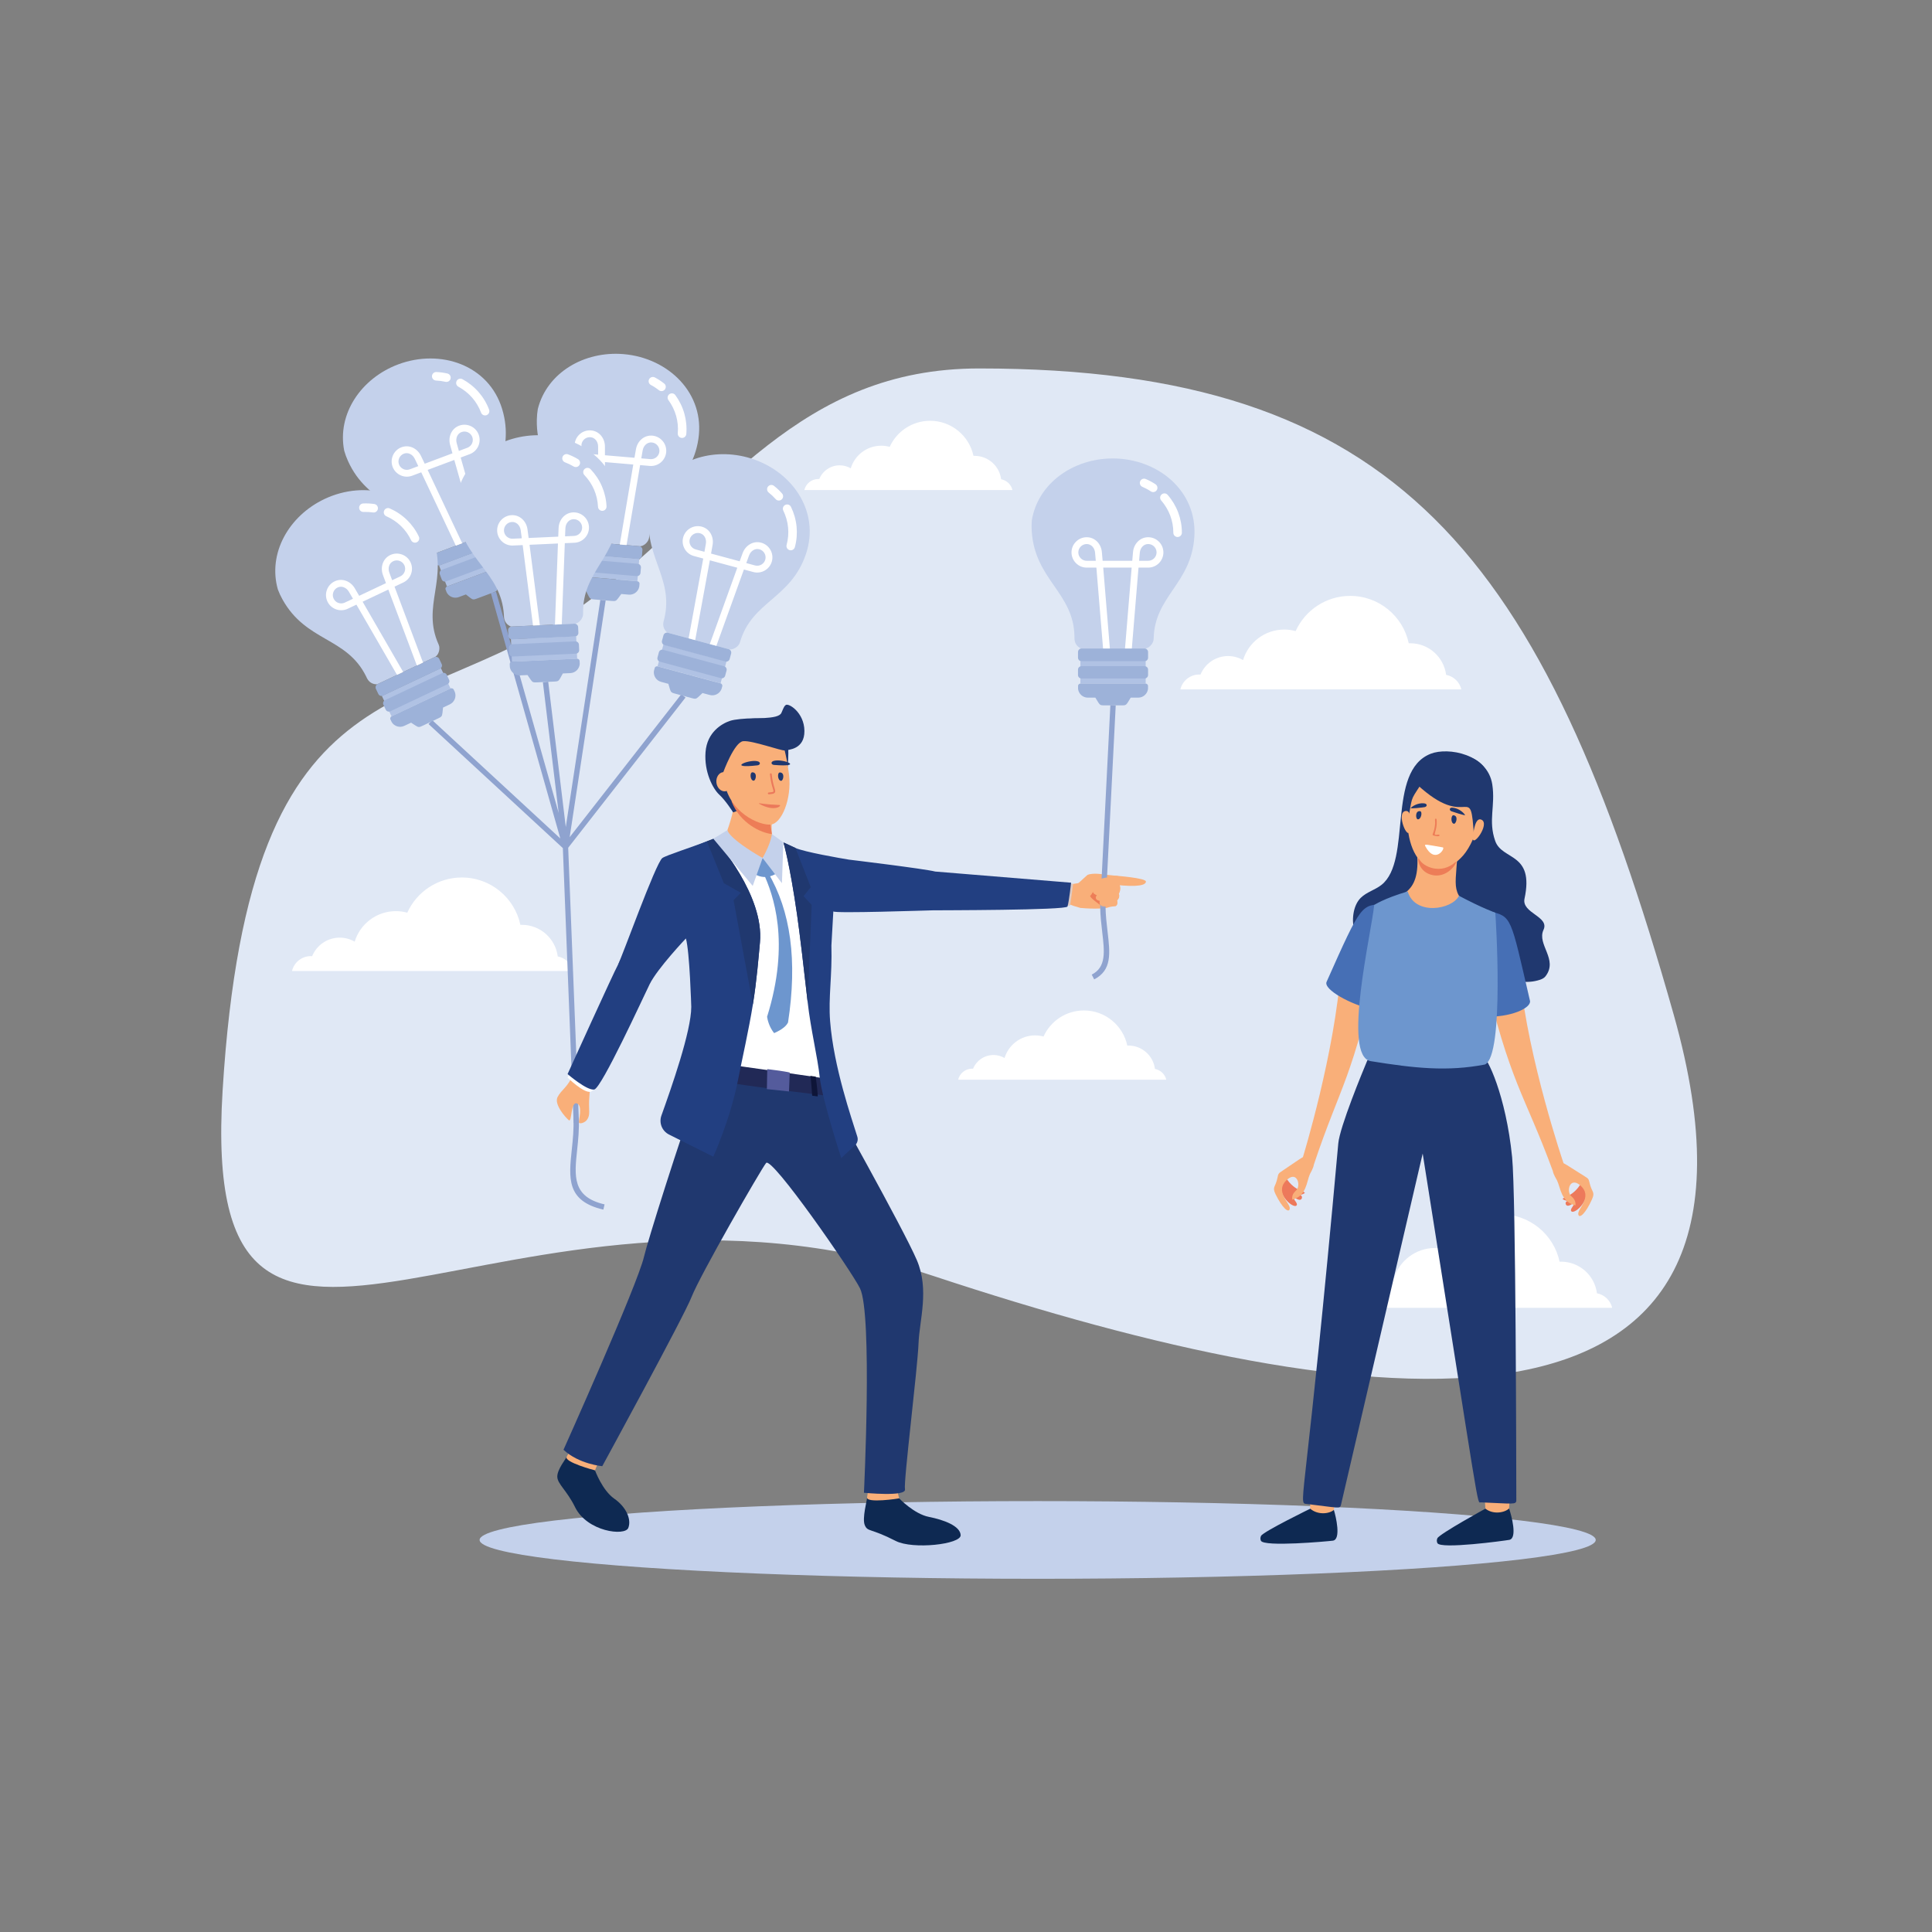 <svg xmlns="http://www.w3.org/2000/svg" enable-background="new 0 0 2000 2000" viewBox="0 0 2000 2000" id="sharing-business-idea"><rect x="0" y="0" width="2000" height="2000" fill="#808080" stroke="none"/><path fill="#e0e8f5" fill-rule="evenodd" d="M1013.61,381.42c-186.15,0-264.58,133.19-398.97,236.73c-177.87,137.04-355.72,47.83-384.2,510.84
		c-25.35,412.09,290.94,44.61,736.89,192.23c445.95,147.62,900.14,207.06,765.37-270.55
		C1597.93,573.06,1446.15,381.42,1013.61,381.42z" clip-rule="evenodd"></path><path fill="#fff" fill-rule="evenodd" d="M593.17,1005.17H302.28c2.09-8.84,10.03-15.41,19.5-15.41c0.45,0,0.91,0.02,1.36,0.05
		c4.59-11.24,15.64-19.17,28.54-19.17c5.64,0,10.93,1.52,15.48,4.17c5.55-18.29,22.54-31.6,42.64-31.6c4.09,0,8.05,0.56,11.81,1.59
		c9.73-21.48,31.36-36.43,56.48-36.43c29.79,0,54.67,21.03,60.62,49.05c0.51-0.02,1-0.04,1.5-0.04c19.09,0,34.84,14.27,37.16,32.72
		C585.16,991.56,591.36,997.52,593.17,1005.17z" clip-rule="evenodd"></path><polygon fill="#8fa3cf" fill-rule="evenodd" points="447.39 745.45 580.03 867.97 508.14 613.98 513.48 612.48 578.35 841.66 561.99 706.28 567.5 705.63 585.7 856.15 621.47 620.9 626.96 621.72 589.72 866.64 705.29 718.67 709.66 722.07 588.19 877.59 599.36 1162.1 593.83 1162.32 582.66 877.95 443.63 749.53" clip-rule="evenodd"></polygon><rect width="23.35" height="67.58" x="615.46" y="553.41" fill="#b0c2e4" fill-rule="evenodd" clip-rule="evenodd" transform="rotate(-85.113 627.091 587.178)"></rect><path fill="#c4d1eb" fill-rule="evenodd" d="M596.18,559.8c-3.9-2.24-6.28-5.97-5.83-11.23l0.14-1.64c3.1-45.63-35.84-61.82-34.77-112.5
		c0.08-3.8,0.43-7.49,1.03-11.07c9.54-37.69,48.07-60.25,88.89-56.76c46.51,3.98,84.35,40.79,77.33,87.79
		c-7.26,48.63-46.47,57.76-51,101.89c-0.41,4.78-6,9.86-10.32,9.11L596.18,559.8z" clip-rule="evenodd"></path><path fill="#9db2d9" fill-rule="evenodd" d="M661.77,607.29c-0.94,5.08-5.64,8.73-10.87,8.28l-7.76-0.66l-3.44,4.68c-1.98,2.69-3.01,2.79-6.34,2.51
		l-18.25-1.56c-3.33-0.28-4.33-0.55-5.83-3.55l-2.6-5.19l-7.77-0.67c-5.17-0.44-9.13-4.73-9.3-9.81l0.3-3.55
		c0.37-1.13,1.49-1.91,2.73-1.81l67.02,5.73c1.25,0.11,2.22,1.08,2.39,2.27c0.01,0.11-0.07,0.32-0.02,0.37L661.77,607.29
		L661.77,607.29z M595.11,578.1c-1.97-0.17-3.71,1.3-3.88,3.27l-0.48,5.55c-0.17,1.97,1.3,3.71,3.27,3.88l65.13,5.57
		c1.97,0.17,3.72-1.3,3.88-3.27l0.47-5.55c0.17-1.97-1.3-3.71-3.27-3.88L595.11,578.1L595.11,578.1z M596.82,559.85l64.83,5.55
		c2.05,0.18,3.58,1.99,3.4,4.04l-0.49,5.77c-0.18,2.05-1.99,3.58-4.04,3.4l-64.83-5.55c-2.05-0.18-3.58-1.99-3.4-4.04l0.49-5.77
		C592.95,561.21,594.77,559.68,596.82,559.85z" clip-rule="evenodd"></path><path fill="#fff" fill-rule="evenodd" d="M618.95 561.75l.24-83.99-9.99-.85c-4.32-.37-8.08-2.47-10.68-5.55l.01-.01c-2.6-3.09-4.03-7.16-3.66-11.46.37-4.31 2.47-8.08 5.55-10.68 3.08-2.6 7.15-4.02 11.47-3.65 4.26.37 7.81 2.39 10.32 5.37 2.55 3.03 4.02 7.07 4.02 11.34l.01 9 30.56 2.61 1.55-8.87c.73-4.2 2.86-7.93 5.89-10.49 2.98-2.51 6.83-3.91 11.08-3.54 4.3.37 8.07 2.47 10.67 5.56l.01-.01c2.6 3.08 4.02 7.15 3.65 11.47-.37 4.31-2.47 8.08-5.55 10.68-3.08 2.6-7.15 4.02-11.47 3.65l-9.99-.86-14.03 82.81-7.03-.6 14-82.81-29.33-2.51-.27 83.98L618.95 561.75 618.95 561.75zM619.18 470.66l-.02-8.39c0-2.6-.86-5.01-2.36-6.79-1.35-1.6-3.25-2.69-5.52-2.88-2.37-.2-4.61.58-6.31 2.02-1.7 1.43-2.86 3.51-3.06 5.88-.2 2.38.58 4.62 2 6.31h.01c1.43 1.7 3.51 2.86 5.88 3.06L619.18 470.66 619.18 470.66zM663.86 474.49l9.38.8c2.37.2 4.61-.59 6.31-2.02 1.7-1.43 2.86-3.51 3.06-5.88.2-2.37-.58-4.61-2.02-6.31l0-.01c-1.42-1.69-3.5-2.84-5.88-3.05-2.27-.19-4.32.55-5.93 1.9-1.78 1.5-3.04 3.74-3.49 6.29L663.86 474.49zM673.81 398.53c-2.15-1.13-2.98-3.8-1.85-5.95 1.13-2.15 3.8-2.98 5.95-1.85 1.76.93 3.42 1.9 4.97 2.91 1.6 1.05 3.16 2.17 4.66 3.36 1.91 1.51 2.23 4.29.72 6.2-1.51 1.91-4.29 2.23-6.2.72-1.28-1.01-2.61-1.98-4-2.88C676.63 400.11 675.22 399.27 673.81 398.53L673.81 398.53zM691.96 414.22c-1.44-1.97-1.01-4.74.96-6.18s4.74-1.01 6.18.96c4.2 5.74 7.39 12.23 9.35 19.18 1.89 6.72 2.63 13.84 2.01 21.13-.21 2.43-2.35 4.24-4.79 4.03-2.43-.21-4.24-2.35-4.03-4.79.53-6.24-.09-12.3-1.69-17.98C698.29 424.68 695.56 419.15 691.96 414.22z" clip-rule="evenodd"></path><rect width="67.58" height="23.35" x="456.43" y="572.7" fill="#b0c2e4" fill-rule="evenodd" clip-rule="evenodd" transform="rotate(-20.528 490.253 584.371)"></rect><path fill="#c4d1eb" fill-rule="evenodd" d="M450.51,572.91c-4.48-0.35-8.23-2.69-10.08-7.64l-0.58-1.54c-16.78-42.54-58.91-40.45-79.69-86.68
		c-1.56-3.47-2.83-6.95-3.82-10.44c-7.56-38.14,17.55-75.05,55.92-89.42c43.72-16.37,93.69,0.63,107.53,46.1
		c14.31,47.04-17.18,72.11-2.33,113.92c1.68,4.5-1.18,11.48-5.41,12.65L450.51,572.91z" clip-rule="evenodd"></path><path fill="#9db2d9" fill-rule="evenodd" d="M530.13,587.66c1.33,4.99-1.35,10.31-6.27,12.15l-7.3,2.73l-1.1,5.7c-0.63,3.28-1.52,3.82-4.65,4.99
		l-17.16,6.42c-3.13,1.17-4.14,1.36-6.78-0.7l-4.58-3.58l-7.3,2.73c-4.85,1.82-10.28-0.35-12.61-4.87l-1.25-3.34
		c-0.15-1.18,0.53-2.37,1.69-2.8l62.99-23.59c1.17-0.44,2.47,0.02,3.13,1.02c0.06,0.09,0.07,0.32,0.15,0.34L530.13,587.66
		L530.13,587.66z M457.39,589.91c-1.85,0.69-2.79,2.77-2.1,4.62l1.95,5.22c0.69,1.85,2.77,2.8,4.62,2.1l61.21-22.92
		c1.85-0.69,2.8-2.77,2.1-4.62l-1.95-5.21c-0.69-1.85-2.77-2.8-4.62-2.1L457.39,589.91L457.39,589.91z M451.1,572.69
		c-1.92,0.72-2.91,2.89-2.19,4.81l2.03,5.43c0.72,1.93,2.89,2.91,4.81,2.19l60.94-22.82c1.92-0.72,2.91-2.89,2.19-4.81l-2.03-5.43
		c-0.72-1.93-2.89-2.91-4.81-2.19L451.1,572.69z" clip-rule="evenodd"></path><path fill="#fff" fill-rule="evenodd" d="M471.9 564.9l-35.83-75.96-9.39 3.52c-4.05 1.52-8.36 1.24-12.03-.43l.01-.01c-3.67-1.67-6.71-4.73-8.23-8.78-1.52-4.05-1.24-8.36.43-12.03 1.67-3.67 4.73-6.71 8.79-8.22 4-1.5 8.08-1.2 11.63.42 3.61 1.64 6.66 4.66 8.5 8.52l3.88 8.12 28.72-10.76-2.41-8.67c-1.15-4.11-.82-8.39.82-12 1.62-3.55 4.49-6.46 8.49-7.96 4.04-1.51 8.35-1.23 12.02.44l0-.01c3.67 1.67 6.7 4.73 8.22 8.79 1.52 4.05 1.24 8.36-.43 12.03-1.67 3.67-4.73 6.7-8.79 8.22l-9.39 3.52 22.88 80.81-6.61 2.47-22.9-80.8-27.57 10.32 35.81 75.97L471.9 564.9 471.9 564.9zM433.01 482.54l-3.62-7.57c-1.12-2.34-2.93-4.16-5.05-5.12-1.91-.87-4.09-1.04-6.22-.23-2.23.84-3.92 2.51-4.84 4.53-.92 2.02-1.08 4.39-.24 6.62.84 2.24 2.51 3.92 4.52 4.84l.01-.01c2.02.92 4.39 1.08 6.62.24L433.01 482.54 433.01 482.54zM475.02 466.81l8.81-3.3c2.23-.83 3.91-2.51 4.84-4.53.92-2.02 1.07-4.39.24-6.62-.84-2.23-2.51-3.92-4.53-4.84l0-.01c-2.01-.92-4.38-1.07-6.62-.23-2.13.8-3.67 2.36-4.54 4.27-.97 2.12-1.14 4.68-.45 7.18L475.02 466.81zM451.4 393.93c-2.43-.1-4.32-2.15-4.23-4.58.1-2.43 2.15-4.32 4.58-4.23 1.99.09 3.9.25 5.74.5 1.9.26 3.78.6 5.65 1.03 2.38.55 3.86 2.92 3.31 5.29-.55 2.38-2.92 3.86-5.29 3.31-1.59-.37-3.21-.66-4.85-.89C454.62 394.15 452.98 394 451.4 393.93L451.4 393.93zM474.52 400.32c-2.15-1.16-2.95-3.85-1.78-6 1.16-2.15 3.85-2.95 6-1.78 6.25 3.39 11.92 7.87 16.68 13.31 4.59 5.25 8.32 11.37 10.88 18.22.86 2.29-.3 4.84-2.59 5.7-2.29.86-4.84-.3-5.7-2.59-2.2-5.86-5.36-11.07-9.24-15.51C484.73 407.05 479.89 403.23 474.52 400.32zM1512.8 713.67h-290.89c2.09-8.84 10.03-15.41 19.5-15.41.45 0 .91.02 1.36.05 4.59-11.24 15.64-19.17 28.54-19.17 5.65 0 10.93 1.52 15.48 4.17 5.55-18.29 22.54-31.6 42.64-31.6 4.09 0 8.05.56 11.81 1.59 9.73-21.48 31.36-36.43 56.48-36.43 29.79 0 54.67 21.03 60.62 49.05.51-.02 1-.03 1.51-.03 19.08 0 34.83 14.27 37.16 32.72C1504.79 700.06 1510.99 706.01 1512.8 713.67zM1668.94 1353.87h-290.89c2.09-8.84 10.03-15.41 19.5-15.41.45 0 .91.02 1.36.05 4.59-11.25 15.64-19.17 28.54-19.17 5.65 0 10.93 1.52 15.48 4.17 5.55-18.29 22.54-31.6 42.64-31.6 4.09 0 8.05.56 11.81 1.59 9.73-21.48 31.36-36.43 56.48-36.43 29.79 0 54.67 21.03 60.62 49.05.5-.02 1-.04 1.5-.04 19.09 0 34.84 14.27 37.16 32.72C1660.93 1340.26 1667.13 1346.22 1668.94 1353.87zM1048.09 507.29H832.64c1.55-6.55 7.42-11.42 14.44-11.42.34 0 .68.01 1.01.04 3.4-8.33 11.59-14.2 21.14-14.2 4.18 0 8.09 1.13 11.46 3.09 4.11-13.55 16.69-23.41 31.58-23.41 3.03 0 5.96.41 8.75 1.18 7.21-15.91 23.23-26.98 41.83-26.98 22.06 0 40.49 15.58 44.89 36.33.37-.01.74-.03 1.11-.03 14.14 0 25.8 10.57 27.52 24.23C1042.16 497.21 1046.75 501.62 1048.09 507.29zM1207.32 1117.72H991.87c1.55-6.55 7.42-11.42 14.44-11.42.34 0 .68.01 1.01.04 3.4-8.33 11.58-14.2 21.14-14.2 4.18 0 8.09 1.13 11.46 3.09 4.11-13.54 16.69-23.41 31.58-23.41 3.03 0 5.96.41 8.75 1.18 7.21-15.91 23.22-26.98 41.83-26.98 22.06 0 40.49 15.58 44.89 36.33.37-.01.74-.03 1.11-.03 14.14 0 25.8 10.57 27.52 24.23C1201.38 1107.64 1205.98 1112.05 1207.32 1117.72z" clip-rule="evenodd"></path><ellipse cx="1074.19" cy="1594.15" fill="#c4d1eb" fill-rule="evenodd" clip-rule="evenodd" rx="577.7" ry="40.21"></ellipse><rect width="67.58" height="23.35" x="1118.42" y="684.28" fill="#b0c2e4" fill-rule="evenodd" clip-rule="evenodd"></rect><path fill="#c4d1eb" fill-rule="evenodd" d="M1119.04,671.29c-4.08-1.9-6.76-5.41-6.76-10.69v-1.65c-0.8-45.72-40.98-58.54-44.23-109.12
		c-0.24-3.79-0.21-7.5,0.08-11.11c6.29-38.37,42.76-64.13,83.73-64.13c46.68,0,87.52,33.45,84.53,80.88
		c-3.09,49.07-41.38,61.51-42.13,105.87c0,4.8-5.13,10.34-9.51,9.95H1119.04z" clip-rule="evenodd"></path><path fill="#9db2d9" fill-rule="evenodd" d="M1188.43,713.02c-0.51,5.14-4.87,9.18-10.13,9.18h-7.79l-3.03,4.96c-1.74,2.85-2.77,3.04-6.11,3.04h-18.32
		c-3.34,0-4.36-0.18-6.11-3.04l-3.03-4.96h-7.8c-5.18,0-9.51-3.94-10.1-8.98v-3.56c0.28-1.16,1.32-2.03,2.57-2.03h67.26
		c1.25,0,2.31,0.88,2.57,2.05c0.02,0.11-0.04,0.33,0.02,0.37V713.02L1188.43,713.02z M1119.53,689.62h65.36
		c1.98,0,3.59,1.62,3.59,3.59v5.57c0,1.97-1.61,3.59-3.59,3.59h-65.36c-1.97,0-3.59-1.61-3.59-3.59v-5.57
		C1115.94,691.24,1117.56,689.62,1119.53,689.62L1119.53,689.62z M1119.68,671.29h65.07c2.05,0,3.73,1.68,3.73,3.74v5.8
		c0,2.06-1.68,3.74-3.73,3.74h-65.07c-2.05,0-3.73-1.68-3.73-3.74v-5.8C1115.94,672.97,1117.62,671.29,1119.68,671.29z" clip-rule="evenodd"></path><path fill="#fff" fill-rule="evenodd" d="M1141.89 671.29l-6.92-83.7h-10.03c-4.33 0-8.26-1.77-11.11-4.62l.01-.01c-2.85-2.85-4.62-6.79-4.62-11.1 0-4.33 1.77-8.26 4.62-11.11 2.85-2.85 6.78-4.62 11.11-4.62 4.27 0 7.98 1.71 10.74 4.47 2.8 2.8 4.6 6.7 4.97 10.95l.78 8.97h30.67l.78-8.97c.37-4.25 2.17-8.15 4.98-10.95 2.76-2.76 6.47-4.47 10.74-4.47 4.32 0 8.25 1.77 11.1 4.63l.01-.01c2.85 2.85 4.62 6.78 4.62 11.11 0 4.33-1.77 8.26-4.62 11.11-2.85 2.85-6.78 4.62-11.11 4.62h-10.03l-6.92 83.7h-7.06l6.89-83.7h-29.44l6.89 83.7H1141.89L1141.89 671.29zM1134.35 580.52l-.73-8.36c-.22-2.59-1.29-4.92-2.93-6.57-1.48-1.48-3.47-2.4-5.75-2.4-2.38 0-4.55.98-6.12 2.55-1.57 1.57-2.55 3.74-2.55 6.12 0 2.39.97 4.55 2.54 6.12h.01c1.57 1.57 3.74 2.55 6.12 2.55H1134.35L1134.35 580.52zM1179.2 580.52h9.41c2.38 0 4.55-.98 6.12-2.55 1.57-1.57 2.55-3.74 2.55-6.12 0-2.38-.98-4.55-2.55-6.12v-.02c-1.56-1.56-3.73-2.53-6.12-2.53-2.28 0-4.26.92-5.75 2.4-1.65 1.65-2.71 3.99-2.94 6.57L1179.2 580.52zM1182.64 503.99c-2.24-.95-3.3-3.53-2.35-5.77.94-2.24 3.53-3.3 5.77-2.35 1.83.78 3.57 1.61 5.2 2.48 1.69.9 3.33 1.89 4.93 2.95 2.03 1.35 2.59 4.09 1.25 6.12-1.35 2.03-4.09 2.59-6.12 1.24-1.36-.9-2.77-1.75-4.23-2.53C1185.58 505.33 1184.1 504.61 1182.64 503.99L1182.64 503.99zM1202.06 518.08c-1.6-1.84-1.41-4.64.43-6.24 1.84-1.6 4.64-1.41 6.24.43 4.67 5.36 8.4 11.55 10.95 18.32 2.46 6.53 3.8 13.56 3.8 20.88 0 2.44-1.98 4.43-4.43 4.43-2.44 0-4.42-1.98-4.42-4.43 0-6.26-1.14-12.25-3.21-17.77C1209.26 527.96 1206.06 522.68 1202.06 518.08z" clip-rule="evenodd"></path><rect width="67.58" height="23.35" x="397.09" y="704.87" fill="#b0c2e4" fill-rule="evenodd" clip-rule="evenodd" transform="rotate(-25.298 430.922 716.609)"></rect><path fill="#c4d1eb" fill-rule="evenodd" d="M390.35,708.42c-4.5,0.02-8.42-2-10.68-6.78l-0.7-1.49c-20.26-41-62.07-35.42-86.62-79.76
		c-1.84-3.33-3.4-6.69-4.68-10.08c-10.7-37.38,11.25-76.25,48.29-93.75c42.21-19.95,93.42-7.16,110.99,37
		c18.18,45.69-11.12,73.29,7.15,113.72c2.05,4.34-0.22,11.54-4.34,13.06L390.35,708.42z" clip-rule="evenodd"></path><path fill="#9db2d9" fill-rule="evenodd" d="M470.92,716.49c1.74,4.86-0.49,10.38-5.23,12.63l-7.05,3.33l-0.63,5.77c-0.36,3.32-1.2,3.93-4.22,5.36
		l-16.56,7.83c-3.02,1.43-4.02,1.7-6.82-0.14l-4.86-3.18l-7.05,3.33c-4.69,2.22-10.28,0.5-12.97-3.8l-1.52-3.22
		c-0.25-1.17,0.33-2.4,1.45-2.93l60.81-28.74c1.13-0.53,2.46-0.19,3.21,0.76c0.07,0.09,0.1,0.32,0.17,0.33L470.92,716.49
		L470.92,716.49z M398.62,724.78c-1.78,0.84-2.55,2.99-1.71,4.78l2.38,5.04c0.84,1.78,2.99,2.56,4.78,1.71l59.09-27.93
		c1.79-0.84,2.56-3,1.71-4.78l-2.38-5.03c-0.84-1.78-2.99-2.56-4.78-1.71L398.62,724.78L398.62,724.78z M390.92,708.14
		c-1.86,0.88-2.66,3.12-1.78,4.97l2.48,5.24c0.88,1.86,3.12,2.66,4.97,1.78l58.83-27.81c1.86-0.88,2.66-3.12,1.78-4.97l-2.48-5.24
		c-0.88-1.86-3.12-2.66-4.97-1.78L390.92,708.14z" clip-rule="evenodd"></path><path fill="#fff" fill-rule="evenodd" d="M411 698.65l-42.03-72.72-9.06 4.28c-3.92 1.85-8.23 1.93-12.02.57l0-.01c-3.8-1.36-7.08-4.16-8.93-8.06-1.85-3.92-1.93-8.23-.57-12.02 1.36-3.79 4.16-7.07 8.08-8.92 3.86-1.83 7.95-1.87 11.62-.55 3.73 1.34 7.03 4.09 9.18 7.78l4.54 7.77 27.73-13.11-3.12-8.44c-1.48-4-1.52-8.29-.18-12.03 1.32-3.67 3.94-6.81 7.8-8.63 3.9-1.85 8.22-1.92 12.02-.56l0-.01c3.79 1.36 7.07 4.16 8.92 8.07 1.85 3.92 1.93 8.23.57 12.02-1.36 3.79-4.16 7.08-8.07 8.92l-9.07 4.29 29.51 78.63-6.38 3.02L402 610.32l-26.62 12.58 42 72.73L411 698.65 411 698.65zM365.4 619.81l-4.23-7.25c-1.31-2.24-3.27-3.9-5.46-4.68-1.97-.71-4.16-.69-6.22.28-2.15 1.02-3.69 2.83-4.44 4.92-.75 2.09-.71 4.47.31 6.62 1.02 2.16 2.82 3.7 4.9 4.45l.01-.01c2.09.75 4.47.71 6.62-.31L365.4 619.81 365.4 619.81zM405.95 600.64l8.51-4.02c2.15-1.02 3.69-2.82 4.44-4.92.75-2.09.71-4.47-.31-6.62-1.02-2.15-2.83-3.69-4.92-4.44l-.01-.01c-2.08-.74-4.45-.7-6.61.32-2.06.97-3.46 2.65-4.17 4.63-.79 2.19-.75 4.76.15 7.19L405.95 600.64zM376.36 529.98c-2.43.1-4.49-1.78-4.59-4.22-.1-2.43 1.78-4.49 4.22-4.59 1.99-.08 3.91-.07 5.76.02 1.91.1 3.82.28 5.71.56 2.41.35 4.09 2.59 3.74 5-.35 2.41-2.59 4.09-5 3.74-1.61-.23-3.26-.39-4.91-.48C379.59 529.93 377.94 529.92 376.36 529.98L376.36 529.98zM399.93 534.42c-2.24-.98-3.26-3.59-2.27-5.83.98-2.24 3.59-3.26 5.83-2.27 6.51 2.85 12.53 6.86 17.73 11.88 5.01 4.85 9.23 10.64 12.36 17.25 1.04 2.21.1 4.85-2.11 5.89-2.21 1.04-4.85.1-5.89-2.11-2.68-5.66-6.26-10.59-10.5-14.69C410.66 540.28 405.52 536.87 399.93 534.42z" clip-rule="evenodd"></path><rect width="23.35" height="67.58" x="704.72" y="653.53" fill="#b0c2e4" fill-rule="evenodd" clip-rule="evenodd" transform="rotate(-74.901 716.333 687.292)"></rect><path fill="#c4d1eb" fill-rule="evenodd" d="M690.8,654.86c-3.44-2.89-5.12-6.98-3.74-12.08l0.43-1.59c11.15-44.35-24.31-67.2-14.26-116.88
		c0.75-3.73,1.75-7.3,2.97-10.71c16.07-35.4,57.99-50.77,97.54-40.1c45.07,12.16,75.78,55.1,60.54,100.11
		c-15.77,46.57-55.97,48.6-68.26,91.24c-1.25,4.63-7.65,8.64-11.77,7.13L690.8,654.86z" clip-rule="evenodd"></path><path fill="#9db2d9" fill-rule="evenodd" d="M746.92,713.23c-1.83,4.83-7.1,7.59-12.17,6.22l-7.52-2.03l-4.22,3.99c-2.42,2.3-3.46,2.21-6.69,1.34
		l-17.69-4.77c-3.23-0.87-4.16-1.31-5.11-4.52l-1.64-5.57l-7.53-2.03c-5.01-1.35-8.15-6.28-7.41-11.3l0.93-3.44
		c0.57-1.05,1.81-1.62,3.01-1.29l64.94,17.53c1.21,0.32,2,1.45,1.95,2.65c-0.01,0.11-0.13,0.3-0.08,0.36L746.92,713.23
		L746.92,713.23z M686.49,672.68c-1.9-0.51-3.88,0.62-4.4,2.53l-1.45,5.38c-0.51,1.91,0.62,3.89,2.53,4.4l63.11,17.03
		c1.91,0.52,3.89-0.62,4.4-2.53l1.45-5.38c0.51-1.91-0.62-3.89-2.53-4.4L686.49,672.68L686.49,672.68z M691.41,655.02l62.82,16.96
		c1.98,0.53,3.17,2.6,2.63,4.58l-1.51,5.6c-0.53,1.98-2.6,3.17-4.58,2.63l-62.83-16.96c-1.98-0.53-3.17-2.6-2.63-4.58l1.51-5.6
		C687.37,655.67,689.43,654.49,691.41,655.02z" clip-rule="evenodd"></path><path fill="#fff" fill-rule="evenodd" d="M712.86 660.81l15.13-82.61-9.68-2.61c-4.18-1.13-7.52-3.86-9.53-7.36l.01 0c-2.01-3.5-2.7-7.76-1.57-11.93 1.13-4.18 3.86-7.52 7.35-9.53 3.5-2.01 7.75-2.69 11.93-1.56 4.12 1.11 7.26 3.73 9.21 7.12 1.98 3.44 2.7 7.67 1.95 11.87l-1.58 8.86 29.61 7.99 3.09-8.46c1.46-4.01 4.22-7.3 7.66-9.28 3.38-1.95 7.41-2.63 11.53-1.52 4.17 1.12 7.5 3.86 9.52 7.36l.01-.01c2.01 3.49 2.69 7.75 1.56 11.93-1.13 4.18-3.86 7.52-7.36 9.53-3.49 2.01-7.75 2.69-11.93 1.56l-9.68-2.61-28.49 79.01-6.81-1.84 28.46-79.02-28.42-7.67-15.16 82.61L712.86 660.81 712.86 660.81zM729.23 571.21l1.47-8.26c.46-2.56.04-5.09-1.12-7.11-1.04-1.82-2.72-3.22-4.92-3.82-2.3-.62-4.64-.24-6.57.87-1.93 1.11-3.43 2.95-4.06 5.24-.62 2.31-.25 4.65.85 6.57l.01 0c1.11 1.93 2.94 3.43 5.24 4.05L729.23 571.21 729.23 571.21zM772.53 582.9l9.09 2.45c2.3.62 4.64.24 6.57-.87 1.93-1.11 3.43-2.95 4.05-5.24.62-2.3.24-4.64-.87-6.57l0-.01c-1.1-1.92-2.94-3.42-5.24-4.04-2.2-.59-4.35-.22-6.17.82-2.02 1.16-3.66 3.14-4.55 5.58L772.53 582.9zM795.79 509.91c-1.92-1.5-2.26-4.27-.77-6.19 1.5-1.92 4.27-2.26 6.19-.77 1.57 1.23 3.03 2.48 4.37 3.75 1.39 1.31 2.72 2.69 3.99 4.13 1.61 1.83 1.44 4.62-.39 6.23-1.83 1.61-4.62 1.44-6.23-.39-1.08-1.22-2.22-2.41-3.43-3.55C798.29 511.96 797.04 510.89 795.79 509.91L795.79 509.91zM810.87 528.57c-1.07-2.2-.15-4.84 2.04-5.91 2.2-1.07 4.84-.15 5.91 2.04 3.11 6.4 5.1 13.34 5.8 20.54.67 6.94.13 14.09-1.77 21.15-.64 2.36-3.07 3.76-5.43 3.12-2.36-.64-3.76-3.07-3.12-5.43 1.63-6.05 2.09-12.12 1.53-17.99C815.24 539.99 813.54 534.06 810.87 528.57z" clip-rule="evenodd"></path><path fill="#20386f" fill-rule="evenodd" d="M1544.79,811.96c3.46,22.32-4.46,37.23,3.05,58.6c7.1,20.39,40.67,11.61,30.34,59.72
		c-3.23,15.11,26.11,18.32,19.66,32.27c-7.1,15.28,15.49,30.5,2.11,48.04c-1.41,1.88-3.64,2.96-5.81,3.68
		c-27.81,9.07-49.64-12.71-74.76-20.59c-35.77-11.18-78.42,6.79-93.89,0.39c-26.55-10.92-31.39-50.32-16.79-64.68
		c6.05-5.96,14.75-8.1,21.39-13.34c32.07-25.31,4.75-117.59,50.96-135.76C1499.2,773.15,1539.92,780.64,1544.79,811.96z" clip-rule="evenodd"></path><path fill="#f9af79" fill-rule="evenodd" d="M1537.69,952.14c-36.46-27.5-31.65-26.46-28.92-67.29l-41.84-2.6c3.85,46.64-18.56,43.43-44.74,57.93
		C1446.42,966.77,1503.21,976.23,1537.69,952.14z" clip-rule="evenodd"></path><path fill="#f9af79" fill-rule="evenodd" d="M1514.98,885.2c13.09-15.22,30.34-62.16,5.11-85.98c-15.45-14.55-57.99-15.85-62.67,31.64
		C1451.04,895.55,1487.21,917.43,1514.98,885.2z" clip-rule="evenodd"></path><path fill="#20386f" fill-rule="evenodd" d="M1457.44,850.12c-2.43-11.99,0.02-24.15,2.44-36.15c3.61-17.91,16.34-9.99,10.6-1.22
		C1459.26,829.87,1462.33,824.23,1457.44,850.12z" clip-rule="evenodd"></path><path fill="#20386f" fill-rule="evenodd" d="M1525.9,866.28c15.26-17.91,16.02-8.56,18.37-33.88c6.1-66.51-57.59-56.37-77.42-33.02
		c-6.84,8.03-1.14,11.85,4.81,16.96C1521.15,859.02,1522.14,807.62,1525.9,866.28z" clip-rule="evenodd"></path><path fill="#f9af79" fill-rule="evenodd" d="M1454.91 839.55c6.56-1.16 5.38 12.59 4.63 19.39C1458.03 872.36 1444.61 841.36 1454.91 839.55zM1533.53 848.51c-6.1-2.69-8.04 10.96-8.86 17.75C1523.14 879.66 1543.15 852.75 1533.53 848.51z" clip-rule="evenodd"></path><path fill="#20386f" fill-rule="evenodd" d="M1505.14 852.75c2.18.27 4.89-8.14-.41-8.8C1501.89 843.62 1501.57 852.3 1505.14 852.75zM1467.62 848.15c-2.18-.27-2.9-9.08 2.4-8.43C1472.86 840.06 1471.21 848.6 1467.62 848.15zM1503.77 836.1c-3.54-.31-3.77 2.62-1.3 3.72.72.33 14.68 4.89 14.15 3.94C1515.63 841.77 1510.47 836.68 1503.77 836.1zM1474.28 831.62c3.54.4 3.23 3.32.59 3.9-1.24.27-15.47 2.01-14.48.89C1462.04 834.59 1467.84 830.88 1474.28 831.62z" clip-rule="evenodd"></path><path fill="#ed7d57" fill-rule="evenodd" d="M1483.98,864.96c7.89,2.24,6.95-1.39,4.73-0.96c-7.37,1.44-0.31-2.82-1.54-15.6
		c-0.15-1.34-1.64-1.17-1.68-0.05c-0.02,0.77,0.24,3.59,0.15,4.43C1484.68,862.98,1481.46,864.24,1483.98,864.96z" clip-rule="evenodd"></path><path fill="#fff" fill-rule="evenodd" d="M1475.31,875.72c10.27,19.68,21.35,2.02,18.29,1.5C1478.07,874.58,1474.05,873.32,1475.31,875.72z" clip-rule="evenodd"></path><path fill="#ed7d57" fill-rule="evenodd" d="M1506.48,892.55c-14.34,12.88-33.17,5.29-37.59-3.57c-1.76-3.45-1.77,13.77,14.23,16.95
		C1500.8,909.43,1510.62,888.83,1506.48,892.55z" clip-rule="evenodd"></path><path fill="#ed795b" fill-rule="evenodd" d="M1622.95,1243.55c-3.11-0.58-3.11,5.35,0.88,4.55c1.35-0.26,4.69-1.92,5.11-3.22c2.11,2.16-4.23,6.57-2.41,8.9
		c3.46,4.43,23.71-14.86,12.26-27c-2.4-2.6-3.58,0.74-5.16,2.69C1623.19,1242.57,1610.4,1239.16,1622.95,1243.55z" clip-rule="evenodd"></path><path fill="#f9af79" fill-rule="evenodd" d="M1573.43,1010.24c8.51,86.44,45.13,193.87,45.13,193.87c3.99,2.04,10.44,6.54,23.18,14.43
		c2.64,1.6,2.88,2.29,3.64,5.45c2.46,10.87,6.22,9.55,2.64,17.55c-6.34,14.16-13.09,20.66-14.2,15.58
		c-1.29-5.61,16.02-18.52,1.64-30.37c-10.27-8.4-13.97,5.8-9.39,11.07c1.29,1.43,5.57,4.05,4.81,9.99
		c-15.02-3.47-15.32-18.27-19.07-25.89c-0.76-1.66-3.64-5.69-4.34-9.75c-30.1-81.78-43.95-89-72.53-210.48
		c14.08-2.69,22.77-1.3,37.09-0.23c0.94,5.63,1.94,11.27,2.88,16.91L1573.43,1010.24z" clip-rule="evenodd"></path><path fill="#ed795b" fill-rule="evenodd" d="M1345.56,1237.39c3.05-0.67,3.25,5.25-0.77,4.6c-1.32-0.22-4.69-1.77-5.16-3.07
		c-2.06,2.26,4.41,6.43,2.64,8.83c-3.32,4.53-24.11-14.11-13.06-26.6c2.36-2.68,3.63,0.63,5.24,2.55
		C1345.28,1236.45,1357.99,1232.6,1345.56,1237.39z" clip-rule="evenodd"></path><path fill="#f9af79" fill-rule="evenodd" d="M1388.04 1002.61c-5.88 86.68-39.26 195.23-39.26 195.23-3.94 2.17-10.26 6.88-22.75 15.17-2.57 1.7-2.82 2.38-3.45 5.56-2.15 10.94-5.96 9.75-2.14 17.65 6.78 13.94 13.69 20.22 14.68 15.11 1.09-5.65-16.61-18-2.56-30.3 9.96-8.74 14.14 5.35 9.7 10.75-1.21 1.48-5.47 4.24-4.48 10.13 14.9-3.94 14.73-18.74 18.24-26.48.76-1.7 3.47-5.81 4.1-9.89 27.63-82.7 41.24-90.37 66.14-212.71-14.14-2.26-15.24-1.43-29.47.09-.79 5.67-9.18 12.19-9.97 17.85L1388.04 1002.61zM1356.37 1561.82c2.89 15.01 19.86 17.28 24.43 1.25l5.01-39.6-30.14-4.46L1356.37 1561.82zM1537.69 1561.78c3.7 14.8 20.77 16.11 24.47-.17l2.88-39.83-30.34-2.73L1537.69 1561.78z" clip-rule="evenodd"></path><path fill="#20386f" fill-rule="evenodd" d="M1385.39,1183.65c-33.07,367.1-41.84,372.15-33.62,373.15c33.73,4.01,35.39,5.35,36.37,1.16l84.62-363.82
		c60.6,381.6,55.96,360.91,60.19,361.09c33.62,1.34,36.73,2.71,36.73-2.26c-0.06-35.57-0.41-315.45-4.34-355.11
		c-6.34-63.66-26.05-104.74-30.81-104.59c-126.08,3.99-118.48,3.03-119.47,5.38C1410.7,1109.07,1386.94,1166.49,1385.39,1183.65z" clip-rule="evenodd"></path><path fill="#466fb5" fill-rule="evenodd" d="M1541.39 943.16c24.06 5.93 21.89 4.51 42.43 92.84 1.64 7.13-19.01 17.68-48.7 16.44-17.43-42.11-33.98-75.05-22.9-97.44C1516.22 946.9 1536.64 941.99 1541.39 943.16zM1433.74 935.94c-24.7.97-23.89-1.68-60.46 80.45-3.56 8 25.68 23.8 46.16 28.03 24.97-37.83 47.38-66.83 40.72-91.01C1457.74 944.65 1438.62 935.77 1433.74 935.94z" clip-rule="evenodd"></path><path fill="#6d96ce" fill-rule="evenodd" d="M1510.33,927.31c-7.09,14.48-45.74,20.81-53.09-4.53c-25.3,7.55-34.69,14.1-34.69,14.1
		c-2.65,27.96-33.37,156.8-3.59,161.62c45.76,7.42,79.49,10.93,118.21,3.49c20.54-8.77,11.03-155.3,10.74-157.18
		C1547.9,944.81,1534.35,940.08,1510.33,927.31z" clip-rule="evenodd"></path><path fill="#0e2952" fill-rule="evenodd" d="M1305.28 1594.94c-.73-1.59-.63-3.48.16-5.02 2.35-4.47 52.86-29.09 50.93-28.1 7.8 6.68 19.53 5.43 24.43 1.25 2.13 6.73 7.75 30.68-1.05 31.83C1374.49 1595.59 1308.27 1601.62 1305.28 1594.94zM1487.99 1597.43c-.78-1.56-.78-3.45-.03-5.02 2.17-4.57 51.61-31.72 49.74-30.63 8.1 6.32 19.78 4.22 24.47-.17 2.41 6.63 8.98 30.92.23 32.45C1557.18 1594.99 1491.28 1603.97 1487.99 1597.43z" clip-rule="evenodd"></path><path fill="#f9af79" fill-rule="evenodd" d="M1118.83,939.91c0,0-14.85-3.37-18.42-8.04c-3.56-4.66,7.8-16.47,7.8-16.47l10.98-1.64L1118.83,939.91z" clip-rule="evenodd"></path><path fill="#f9af79" fill-rule="evenodd" d="M1112.88,917.39c0,0,10.78-9.87,12.47-11.33c1.69-1.46,8.32-2.12,15.43-1.06c6.9,1.03,16.72,1.43,17.44,2.44
		c0.72,1.02,1.81,1.57,1.85,4.75c0.02,3.18-1.69,5.88-1.69,5.88s1.87,3.91-0.5,7.07c0,0,1.59,3.76-1.69,6.92c0,0,1.46,3.7-1.13,5.8
		c0,0-6.2,0.75-8.42,1.69c-2.22,0.94-15.22,1.61-27.8,0.34C1118.83,939.91,1107.35,934.69,1112.88,917.39z" clip-rule="evenodd"></path><path fill="#ed7d57" fill-rule="evenodd" d="M1133.57,919.08c0,0-3.04,6.68-4.84,8.13c-1.81,1.44,11.64,10.66,11.64,10.66S1141.59,922.99,1133.57,919.08z" clip-rule="evenodd"></path><path fill="#f9af79" fill-rule="evenodd" d="M1125.91,905.97c0,0,11.43,5.07,16.45,10.57c1.14,1.25,2.02,2.66,1.29,4.18c-0.73,1.53-3.86,2.41-8.92,0.47
		c-5.06-1.94-12.5-2.14-12.5-2.14S1117.61,915.53,1125.91,905.97z" clip-rule="evenodd"></path><path fill="#f9af79" fill-rule="evenodd" d="M1159.15,916.42c0,0-19.72-1.26-21.49-0.32c-1.78,0.93-1.36-6.29,0.21-6.99c1.57-0.7,18-2.25,19.65-2.02
		C1159.17,907.32,1162.78,912.85,1159.15,916.42z" clip-rule="evenodd"></path><polygon fill="#ddcac3" fill-rule="evenodd" points="1106.8 914.52 1110.92 914.99 1107.84 937.45 1099.27 937.45" clip-rule="evenodd"></polygon><path fill="#f9af79" fill-rule="evenodd" d="M1154.01,906.47c0,0,32.24,2.34,32.23,6.09c-0.02,3.6-7.53,6.11-32.24,3.33
		C1129.97,913.18,1154.01,906.47,1154.01,906.47z" clip-rule="evenodd"></path><path fill="#0e2952" fill-rule="evenodd" d="M930.8,1551.09c0,0,15.48,16.19,30.75,19.18c15.28,3,32.49,9.33,32.92,18.9c0.42,9.56-49.57,15.08-67.24,6
		c-26.37-13.55-28.86-9.12-31.96-16.23c-3.11-7.1,2.58-26.55,2.32-28.84C897.27,1547.29,930.8,1551.09,930.8,1551.09z" clip-rule="evenodd"></path><path fill="#f9af79" fill-rule="evenodd" d="M928.86,1543.18l1.94,7.92c-0.29,0.18-34.03,5.32-33.21-0.98c0.66-5.1,1.67-10.67,1.67-10.67L928.86,1543.18z" clip-rule="evenodd"></path><path fill="#0e2952" fill-rule="evenodd" d="M615.94,1522.06c0,0,7.46,20.64,19.96,29.37c12.5,8.74,17.93,21.51,14.52,30.25
		c-3.41,8.74-42.63,4-55.14-21.53c-8.56-17.48-18.39-24.04-18.37-31.63c0.03-7.6,8.99-18.33,9.66-20.49
		C587.4,1505.37,615.94,1522.06,615.94,1522.06z" clip-rule="evenodd"></path><path fill="#f9af79" fill-rule="evenodd" d="M619.03 1514.59l-3.09 7.48c-.33.05-32.24-8.51-29.37-14.04 2.28-4.39 6.65-9.11 6.65-9.11L619.03 1514.59zM612.05 1118.73c0 0-1.84 10.27-2.22 20.67-.37 10.39 1.28 14.33-1.8 19.27-2.32 3.72-7.97 5.15-8.67 3.44-.7-1.71 4.32-17.63-2.22-19.87-6.54-2.24-4.96 20.17-8.33 17.37-3.38-2.8-15.41-16.27-11.66-23.86 3.75-7.6 11.75-11.21 15.57-23.19 3.46-10.86 8.4-14.16 8.4-14.16L612.05 1118.73z" clip-rule="evenodd"></path><path fill="#20386f" fill-rule="evenodd" d="M858.06,1134.52c0,0,76.78,136.77,91.02,169.87c13.19,30.69,2.72,62.17,1.81,85.91
		c-1.05,27.18-15.67,143.54-14.07,151.46c1.6,7.92-42.47,3.55-42.47,3.55s8.97-184.98-4.08-211.61
		c-8.7-17.77-91.44-137.1-97.22-129.76c-5.78,7.34-68.72,116.91-77.05,138.45c-7.8,20.17-92.54,175.4-92.54,175.4
		s-23.98-2-40.13-16.98c0,0,76.67-170.82,83.35-199.9c3.39-14.8,35.87-118.71,59.97-185.72
		C739.37,1079.77,858.06,1134.52,858.06,1134.52z" clip-rule="evenodd"></path><path fill="#fff" fill-rule="evenodd" d="M587.56,1115.5c0,0,16.27,16.1,23.81,14.73c7.54-1.39,55.11-97.1,61.21-111.48
		c6.08-14.37,37.44-47.32,37.44-47.32l0.02,0.07l0.01,0.05l0.02,0.06c0.84,3.09,12.36,45.85,12.76,66.39
		c0.43,21.32,5.99,60.76,5.99,60.76l6.57,0.93l109.15,15.36l9.79,1.37c0,0,5.54-7.32,4.7-23.89c-0.53-10.54-1.79-30.34-1.27-48.71
		l0.01-0.29l0.02-0.7l0.02-0.28c0.34-10.08-5.79-18.68-3.91-25.95c5.24-20.31,1.74-38.49,1.66-39.29l0.67-39.96
		c1.04,2.28,72.36-4.56,78.26-2.39c6.01,2.21,106.02,4.35,112.32-1.52c6.71-6.28,4.57-16.36,4.57-16.36l-114.22-7.84l-64.27-14.84
		c-0.9-0.71-14.23-0.12-22.02-3.82c-11.99-5.71-28.68-13.4-39.39-18.31c-6.28-2.88-10.5-4.8-10.5-4.8s-44.72-4.29-48.21-4.07
		c-1.1,0.06-6.44,1.92-13.46,4.6c-15.18,5.76-38.18,15.32-42.85,18.67c-6.83,4.9-52.86,105.23-56.89,112.34
		C635.52,1006.13,587.56,1115.5,587.56,1115.5z" clip-rule="evenodd"></path><path fill="#212956" fill-rule="evenodd" d="M854.33,1116.42c0,0,2.89,3.46,3.73,18.11c0,0-118.85-13.87-131.42-19.33c0,0-0.49-16.14,2.17-16.42
		C731.74,1098.47,854.33,1116.42,854.33,1116.42z" clip-rule="evenodd"></path><path fill="#f9af79" fill-rule="evenodd" d="M752.98,859.37c0.37,18.65,36.49,28.86,36.49,28.86s15.11-18.94,11.5-20.75c-1.41-0.71-1.99-3.54-2.17-6.71
		c-0.16-3.02,0.03-6.35,0.21-8.46c0.1-1.32,0.21-2.17,0.21-2.17s-5.16-5.44-11.72-11.93c-11.47-11.35-27.25-25.88-27.27-20.09
		c0,0.3,0.04,0.67,0.13,1.09C763.12,832.23,752.98,859.37,752.98,859.37z" clip-rule="evenodd"></path><path fill="#556066" fill-rule="evenodd" d="M755.97,1101.63c0,0-2.59,16.36-2.82,20.63l-5.5-1.1c0,0,1.51-17.31,2.41-20.21L755.97,1101.63z" clip-rule="evenodd"></path><path fill="#0e1538" fill-rule="evenodd" d="M844.42,1114.52c0,0,2.08,14.87,2.14,20.48l-5.82-0.75c0,0-1.19-18.57-1.86-20.51L844.42,1114.52z" clip-rule="evenodd"></path><path fill="#223f81" fill-rule="evenodd" d="M672.58 1018.75c-6.89 14.02-49.87 107.7-57.41 109.09-7.54 1.38-27.61-15.97-27.61-15.97s47.97-105.74 52-112.85c4.03-7.11 50.06-107.44 56.89-112.34 3.95-2.84 20.99-10.1 35.34-15.76 2.62-1.03 5.16-2.02 7.51-2.91 3.04 3.39 51.99 58.7 47.39 107.72-1.38 14.73-3.23 38.76-7.31 64.06-4.22 26.28-11.03 56-15.44 78.41-7.96 40.57-25.53 79.22-25.53 79.22l-45.83-22.94c-7.21-3.61-10.6-12.03-7.89-19.63 10.31-28.87 30.89-87.18 30.91-112.51 0 0-1.63-57.19-5.57-70.83C710.03 971.5 680.47 1002.68 672.58 1018.75zM968.12 902.22l140.69 11.55c0 0-1.97 18.31-3.72 24.62-1.11 3.98-133.23 3.86-139.64 3.98-7.04.13-101.74 3.39-102.79 1.11l-1.99 35.3c.89 31.75-3.26 53.58-1.35 78.22 3.68 47.49 22.27 100.64 28.19 119.73.99 3.19.06 6.66-2.4 8.92l-14.27 13.17c0 0-19.85-61.15-22.2-83.23-2.26-21.32-9.39-49.89-12.5-77.73v-.02c-3.96-35.31-8.07-70.3-11-90.86-7.66-53.52-13.95-74.48-13.95-74.48l.28-.22c3.47 1.59 7.56 3.47 11.91 5.48 9.1 4.21 46.55 10.69 55.42 12.13C878.79 889.89 956.9 899.3 968.12 902.22z" clip-rule="evenodd"></path><path fill="#20386f" fill-rule="evenodd" d="M749.32 914.3l17.57 9.91-7.51 7.66 19.99 107.92c4.08-25.3 5.93-49.32 7.31-64.06 4.6-49.02-44.34-104.34-47.39-107.72-2.35.89-4.89 1.88-7.51 2.91L749.32 914.3zM810.92 872.02c0 0 6.56 21.44 14.22 74.96 2.93 20.56 7.04 55.55 11 90.86l4.09-101.06-8.37-9.07 7.44-9.3-15.92-40.66c-4.35-2.01-8.44-3.89-11.91-5.48L810.92 872.02z" clip-rule="evenodd"></path><path fill="#223f81" fill-rule="evenodd" d="M731.78,870.92c-14.35,5.66-42.17,14.48-46.11,17.31c-6.83,4.9-42.08,103.68-46.11,110.78L731.78,870.92z" clip-rule="evenodd"></path><path fill="#545b9c" fill-rule="evenodd" d="M794.27,1106.74c0,0,17.49,2.09,23.27,3.53l-0.76,19.6l-22.9-2.44L794.27,1106.74z" clip-rule="evenodd"></path><path fill="#6d96ce" fill-rule="evenodd" d="M803.59,904.23c0,0-9.84,7.24-21.12,1.28c0,0,4.25-16.68,6.83-17.26
		C791.86,887.67,804.84,901.2,803.59,904.23z" clip-rule="evenodd"></path><path fill="#c4d1eb" fill-rule="evenodd" d="M738.41,868.22l14.57-8.85c0,0,0.41,7.99,36.49,28.86l-10.25,28.86L738.41,868.22z" clip-rule="evenodd"></path><path fill="#c4d1eb" fill-rule="evenodd" d="M799.06,863.4c0,0-0.57,8.62-9.6,24.83l20,26.07l1.46-42.28L799.06,863.4z" clip-rule="evenodd"></path><path fill="#6d96ce" fill-rule="evenodd" d="M790.09,903.54c0.93-2.71,2.55-2.8,4.84-0.28c23.71,39.64,30.65,91.39,20.83,155.24
		c-2.57,5.32-10.12,9.11-14.39,10.98c-5.06-6.27-6.86-13.75-7.29-16.94C818.34,975.14,800.45,925.86,790.09,903.54z" clip-rule="evenodd"></path><path fill="#20386f" fill-rule="evenodd" d="M758.95,840.98c0,0-7.77-12.35-14.33-18.3c-6.55-6.02-15.85-23.44-14.25-44.14
		c1.61-20.77,17.06-29.6,25.58-32.38c8.53-2.84,40.99-4.24,52.09,0.57c11.11,4.81,7.48,46.37,7.48,46.37l-15.8,32.64L758.95,840.98z
		" clip-rule="evenodd"></path><path fill="#ed7d57" fill-rule="evenodd" d="M757.44,830.05c8.92,22.31,30.32,32.24,41.62,33.36l-2.84-18.12l-38.52-32.12L757.44,830.05z" clip-rule="evenodd"></path><path fill="#f9af79" fill-rule="evenodd" d="M772.44,756.06c16.22-7.42,35.2,2.03,39.43,19.1c1.85,7.36,3.78,16.76,4.97,27.05
		c2.86,24.84-7.66,50.31-18.95,51.37c-11.28,1.13-44.06-11.96-48.62-47.13C746.46,784.7,755.41,763.85,772.44,756.06z" clip-rule="evenodd"></path><path fill="#f9af79" fill-rule="evenodd" d="M757.86,808.41c0.54,5.51-2.68,10.28-7.16,10.75c-4.48,0.41-8.55-3.68-9.09-9.19
		c-0.52-5.44,2.68-10.27,7.16-10.68C753.25,798.81,757.31,802.9,757.86,808.41z" clip-rule="evenodd"></path><path fill="#20386f" fill-rule="evenodd" d="M748.77,799.29c0,0-3.02-11.72-2.47-23.21c0.57-11.43,9.26-27.92,20.75-30.83c11.46-2.91,38.7,0.22,41.86-7.31
		c3.15-7.53,3.18-6.81,4.33-7.98c2.6-2.76,19.32,7.33,19.49,26.69c0.18,19.36-16.9,19.51-20.17,20.19
		c-3.29,0.75-34.07-10.58-43.25-9.56C760.12,768.24,748.77,799.29,748.77,799.29z" clip-rule="evenodd"></path><path fill="#eb795b" fill-rule="evenodd" d="M786.26,831.56c8.1,1.1,12.63,1.4,20.59,1.76c3.19,0.14-4.44,8.08-21.09-1.35
		C785.36,831.74,785.63,831.47,786.26,831.56z" clip-rule="evenodd"></path><path fill="#20386f" fill-rule="evenodd" d="M783.91 787.99c3.9.81 3.27 3.91.26 4.28C752.14 795.99 774.26 785.98 783.91 787.99zM801.32 787.57c-3.87.94-3.13 4.02-.11 4.28C833.35 794.46 810.9 785.22 801.32 787.57z" clip-rule="evenodd"></path><path fill="#eb795b" fill-rule="evenodd" d="M795.69,822.23l0.2,0.01c3.53-0.31,5.41-0.53,6.23-1.75c0.75-1.11,0.33-2.52-0.43-5.09
		c-0.85-2.83-2.14-7.14-2.83-14.06c-0.05-0.5-0.51-0.85-1.01-0.82c-0.5,0.05-0.87,0.49-0.82,1.01c0.71,7.07,2.03,11.48,2.9,14.4
		c0.5,1.69,0.94,3.14,0.67,3.52c-0.36,0.54-2.86,0.77-4.87,0.94c-0.51,0.05-0.88,0.49-0.83,1.01
		C794.93,821.83,795.27,822.17,795.69,822.23z" clip-rule="evenodd"></path><path fill="#20386f" fill-rule="evenodd" d="M808.61 808.31c2.27.06 4.26-8.55-1.25-8.68C804.42 799.57 804.89 808.23 808.61 808.31zM780.16 808.17c2.27.04 4.26-8.55-1.25-8.68C775.97 799.42 776.44 808.08 780.16 808.17z" clip-rule="evenodd"></path><rect width="67.58" height="23.35" x="529.41" y="660.08" fill="#b0c2e4" fill-rule="evenodd" clip-rule="evenodd" transform="rotate(-2.563 563.713 671.823)"></rect><path fill="#c4d1eb" fill-rule="evenodd" d="M528.95,648.61c-4.16-1.71-7-5.1-7.24-10.38l-0.07-1.65c-2.86-45.64-43.58-56.63-49.11-107.02
		c-0.41-3.78-0.55-7.48-0.42-11.1c4.56-38.61,39.82-65.99,80.75-67.84c46.64-2.11,88.94,29.46,88.09,76.99
		c-0.88,49.16-38.56,63.31-37.31,107.66c0.22,4.8-4.66,10.56-9.05,10.37L528.95,648.61z" clip-rule="evenodd"></path><path fill="#9db2d9" fill-rule="evenodd" d="M600.15,687.17c-0.27,5.15-4.46,9.39-9.7,9.63l-7.79,0.35l-2.81,5.09c-1.61,2.92-2.63,3.16-5.96,3.31
		l-18.3,0.83c-3.34,0.15-4.36,0.02-6.24-2.76l-3.25-4.81l-7.79,0.35c-5.18,0.23-9.67-3.51-10.5-8.51l-0.16-3.56
		c0.22-1.17,1.23-2.09,2.47-2.15l67.19-3.03c1.25-0.06,2.34,0.78,2.66,1.94c0.03,0.1-0.03,0.33,0.03,0.37L600.15,687.17
		L600.15,687.17z M530.26,666.9l65.3-2.95c1.97-0.09,3.66,1.45,3.75,3.42l0.25,5.56c0.09,1.97-1.45,3.66-3.43,3.75l-65.3,2.95
		c-1.97,0.09-3.66-1.45-3.75-3.42l-0.25-5.56C526.75,668.67,528.29,666.99,530.26,666.9L530.26,666.9z M529.58,648.58l65-2.94
		c2.05-0.09,3.81,1.51,3.9,3.56l0.26,5.79c0.09,2.05-1.51,3.81-3.56,3.9l-65.01,2.94c-2.05,0.09-3.81-1.51-3.9-3.56l-0.26-5.79
		C525.93,650.43,527.53,648.67,529.58,648.58z" clip-rule="evenodd"></path><path fill="#fff" fill-rule="evenodd" d="M551.77 647.58l-10.69-83.3-10.01.45c-4.33.2-8.34-1.39-11.31-4.11l.01-.01c-2.98-2.72-4.93-6.57-5.12-10.89-.19-4.32 1.39-8.34 4.11-11.31 2.72-2.97 6.57-4.92 10.89-5.12 4.27-.19 8.05 1.35 10.94 3.99 2.93 2.67 4.9 6.48 5.46 10.72l1.19 8.92 30.64-1.38.38-9c.18-4.26 1.8-8.24 4.48-11.17 2.63-2.88 6.26-4.76 10.53-4.95 4.31-.19 8.32 1.4 11.3 4.12l.01-.01c2.97 2.72 4.92 6.57 5.12 10.9.2 4.32-1.39 8.34-4.11 11.31-2.72 2.97-6.57 4.92-10.89 5.12l-10.02.45-3.14 83.93-7.05.32 3.1-83.93-29.41 1.33 10.66 83.31L551.77 647.58 551.77 647.58zM540.15 557.24l-1.11-8.32c-.34-2.58-1.51-4.86-3.22-6.43-1.55-1.41-3.58-2.24-5.85-2.14-2.38.11-4.5 1.18-6 2.82-1.5 1.64-2.38 3.85-2.27 6.23.11 2.39 1.18 4.51 2.81 6l.01 0c1.64 1.5 3.85 2.38 6.23 2.27L540.15 557.24 540.15 557.24zM584.95 555.22l9.4-.43c2.38-.11 4.5-1.18 6-2.82 1.5-1.64 2.38-3.85 2.27-6.23-.11-2.38-1.18-4.5-2.82-6v-.01c-1.63-1.49-3.84-2.36-6.23-2.26-2.27.1-4.22 1.11-5.63 2.66-1.57 1.72-2.53 4.1-2.64 6.69L584.95 555.22zM584.94 478.61c-2.28-.84-3.45-3.38-2.61-5.66.84-2.28 3.38-3.45 5.66-2.61 1.87.69 3.64 1.44 5.3 2.24 1.72.83 3.41 1.74 5.05 2.72 2.09 1.25 2.77 3.97 1.52 6.06-1.25 2.09-3.96 2.77-6.06 1.52-1.4-.84-2.85-1.62-4.34-2.33C587.94 479.81 586.42 479.16 584.94 478.61L584.94 478.61zM604.97 491.81c-1.69-1.77-1.62-4.57.15-6.25 1.77-1.68 4.57-1.62 6.25.15 4.91 5.15 8.92 11.16 11.77 17.8 2.75 6.41 4.41 13.38 4.74 20.69.11 2.44-1.78 4.51-4.22 4.62-2.44.11-4.51-1.78-4.62-4.22-.28-6.26-1.69-12.18-4.01-17.61C612.61 501.36 609.18 496.23 604.97 491.81z" clip-rule="evenodd"></path><polygon fill="#8fa3cf" fill-rule="evenodd" points="1154.98 730.33 1144.44 938.69 1138.9 938.43 1149.44 730.06" clip-rule="evenodd"></polygon><path fill="#f9af79" fill-rule="evenodd" d="M1156.23,907.31c0,0-18.19,1.02-18.38,3.97c-0.2,2.95,1.52,4.16,1.52,4.16l-7.29,3.81c0,0-3.41,5.26,3.31,7.43
		c0,0-3.69,4.58,3.05,5.9c0,0-1.05,4.01,1.93,5.27c2.98,1.26,14.68,0.02,14.68,0.02s2.61-1.25,1.38-5.7c0,0,3.44-2.93,1.8-7
		c0,0,2.74-4.38,0.93-8.76c0,0,2.5-5.02-1.03-9.09C1158.12,907.33,1157,907.26,1156.23,907.31z" clip-rule="evenodd"></path><path fill="#8fa3cf" fill-rule="evenodd" d="M599.1 1156.84c.67 11.76-.54 23.12-1.66 33.7-2.86 26.87-5.16 48.5 28.4 56.24l-1.24 5.41c-38.35-8.84-35.82-32.66-32.68-62.23 1.1-10.37 2.28-21.5 1.64-32.82L599.1 1156.84zM1144.44 938.53c.13 9.04 1.16 17.75 2.1 25.79 2.64 22.51 4.7 40.03-13.86 49.53l-2.52-4.93c15.12-7.73 13.25-23.6 10.86-43.97-.95-8.1-1.99-16.9-2.12-26.36L1144.44 938.53z" clip-rule="evenodd"></path></svg>